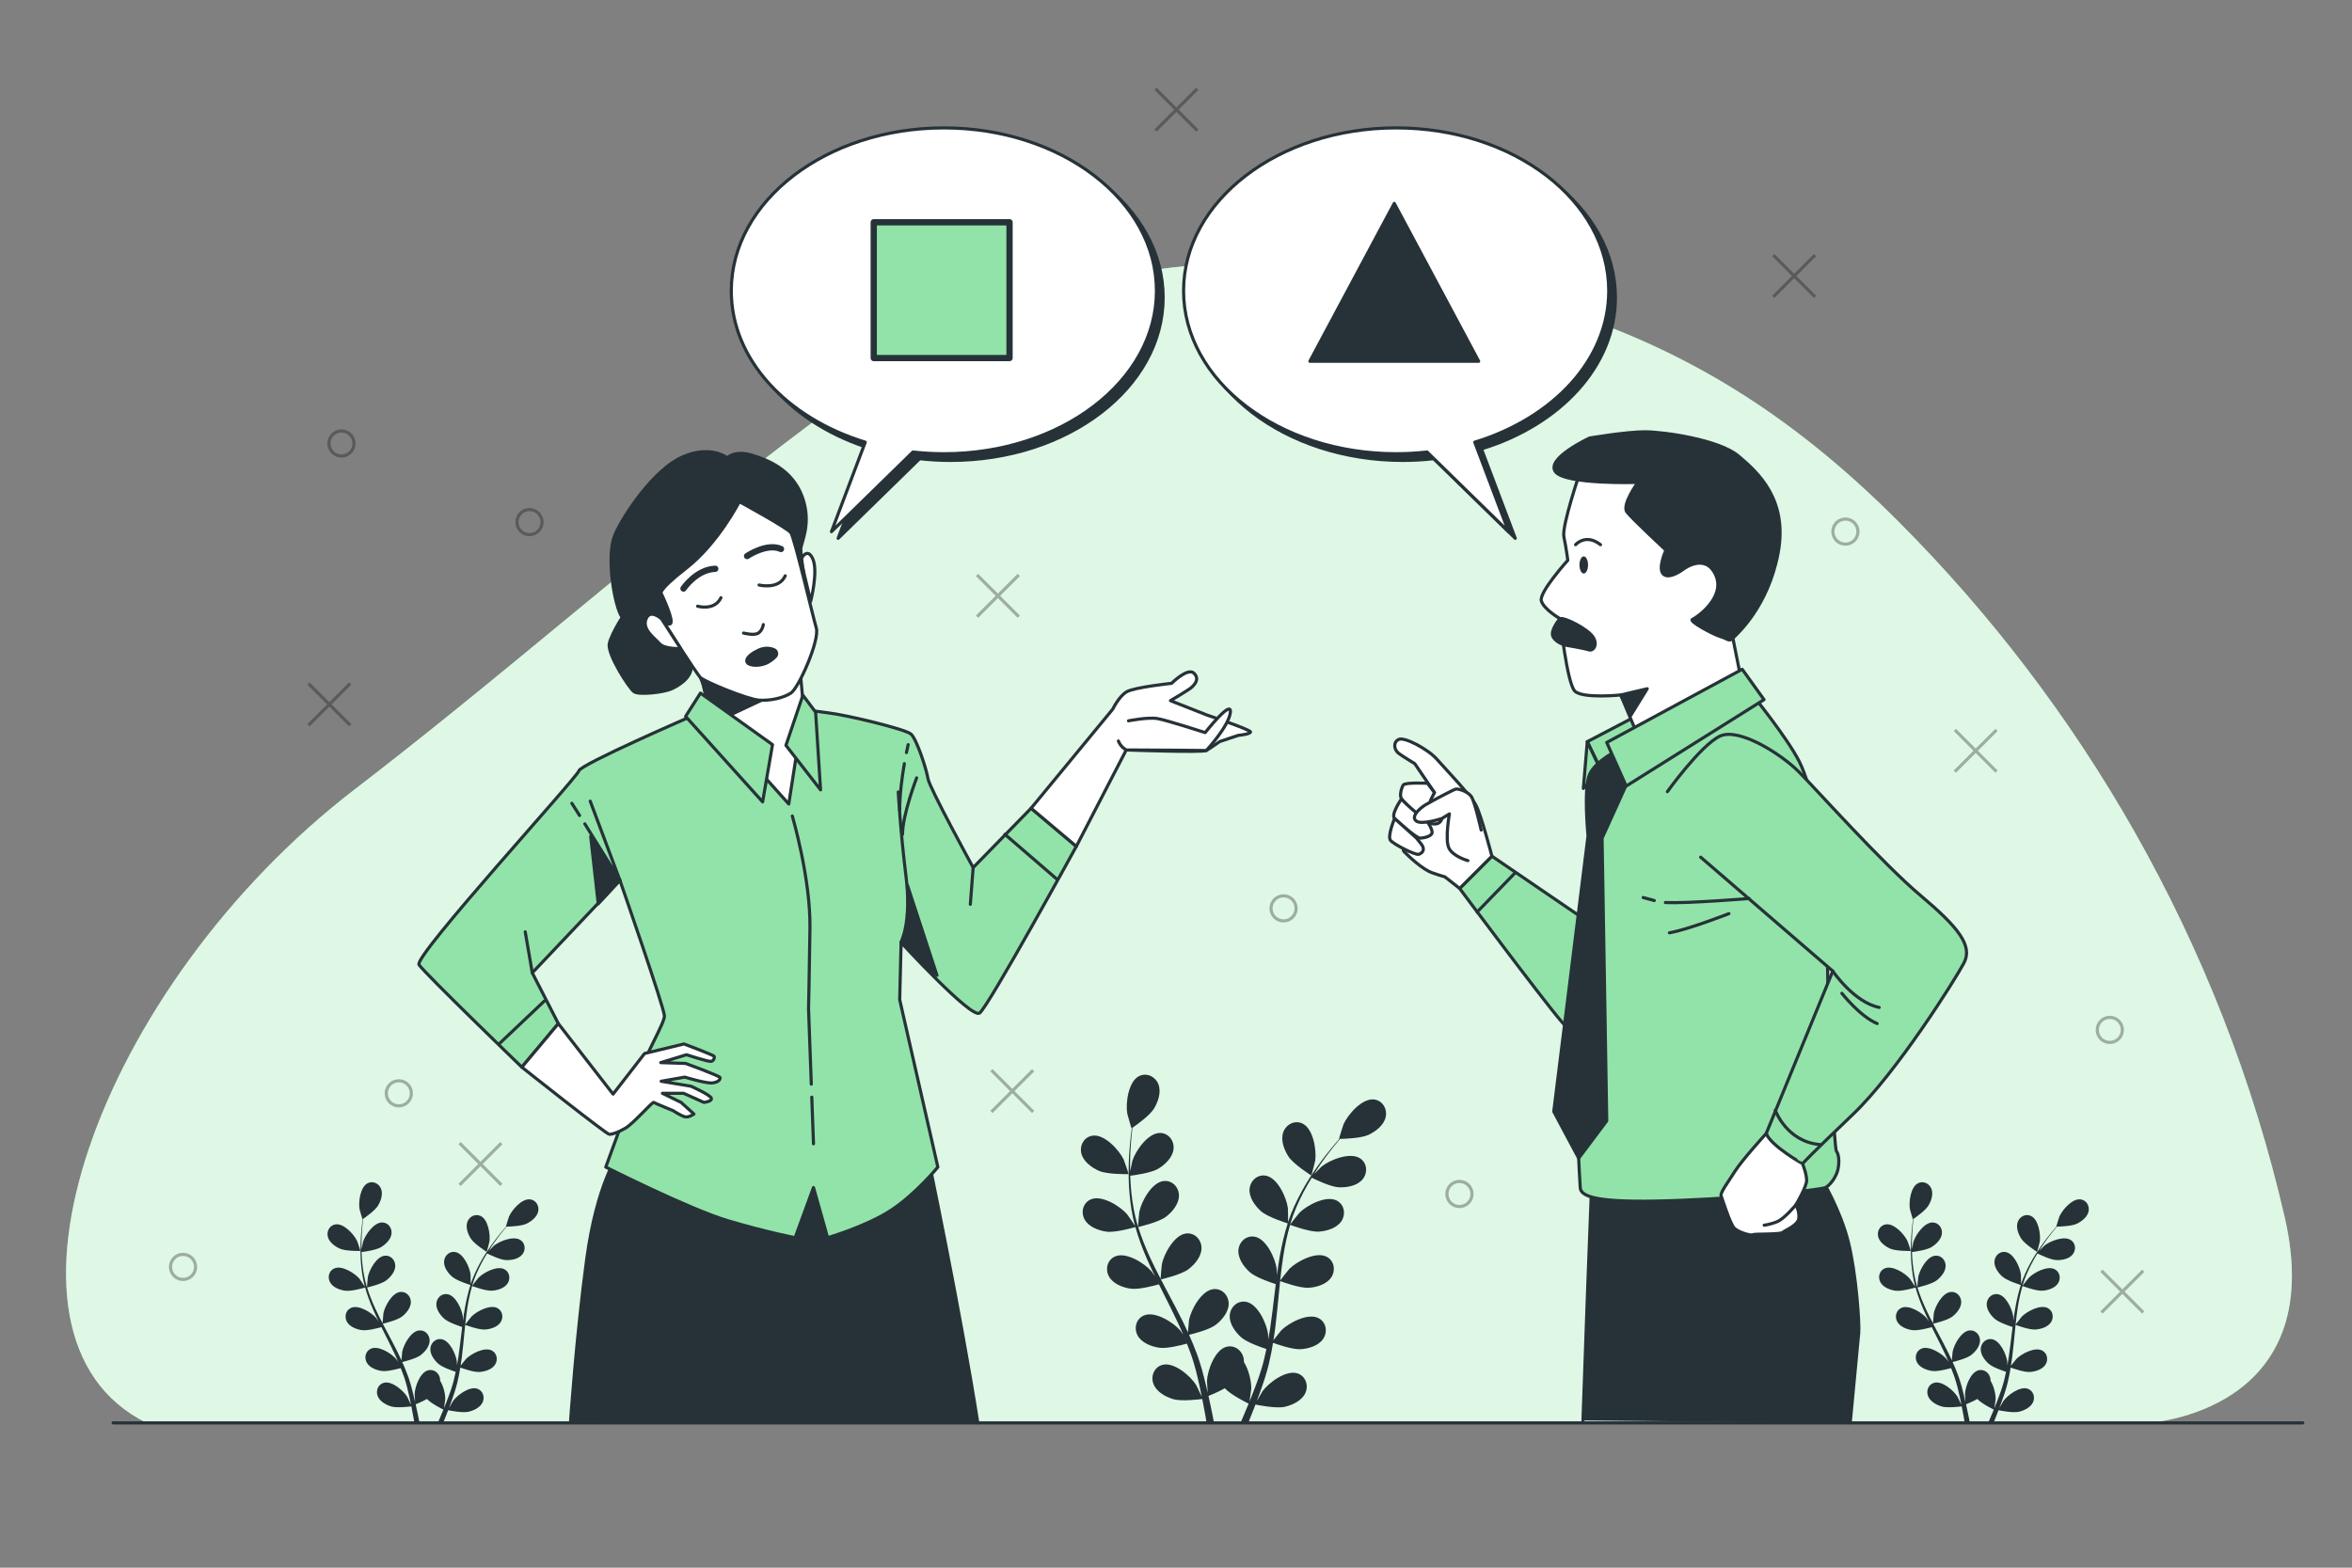 <?xml version="1.0" encoding="utf-8"?>
<!-- Generator: Adobe Illustrator 27.5.0, SVG Export Plug-In . SVG Version: 6.00 Build 0)  -->
<svg version="1.1" xmlns="http://www.w3.org/2000/svg" xmlns:xlink="http://www.w3.org/1999/xlink" x="0px" y="0px"
	 viewBox="0 0 750 500" style="enable-background:new 0 0 750 500;" xml:space="preserve">
<rect x="0" y="0" width="750" height="500" fill="#808080" stroke="none"/>
<g id="Background_Simple">
	<g>
		<path style="fill:#92E3A9;" d="M680.537,265.068c-20.538-36.17-45.863-69.383-75.128-98.685
			c-31.579-31.618-63.772-52.993-105.301-66.826c-28.117-9.366-57.446-14.725-86.907-15.721
			c-54.784-1.852-99.973,11.193-144.979,44.105c-48.25,35.285-93.262,75.215-140.281,112.271c-4.908,3.868-9.835,7.708-14.788,11.51
			C31.149,314.67-8.682,426.487,46.769,453.82h638.071c0,0,58.04-3.068,43.735-65.435
			C718.562,344.731,702.217,303.252,680.537,265.068z"/>
		<path style="opacity:0.7;fill:#FFFFFF;" d="M680.537,265.068c-20.538-36.17-45.863-69.383-75.128-98.685
			c-31.579-31.618-63.772-52.993-105.301-66.826c-28.117-9.366-57.446-14.725-86.907-15.721
			c-54.784-1.852-99.973,11.193-144.979,44.105c-48.25,35.285-93.262,75.215-140.281,112.271c-4.908,3.868-9.835,7.708-14.788,11.51
			C31.149,314.67-8.682,426.487,46.769,453.82h638.071c0,0,58.04-3.068,43.735-65.435
			C718.562,344.731,702.217,303.252,680.537,265.068z"/>
	</g>
</g>
<g id="Plants">
	<g>
		<g>
			<path style="fill:#263238;" d="M350.456,373.438c2.736,1.195,9.427,1.044,9.432,1.044c0.069-0.002-1.438-4.38-1.565-4.646
				c-1.468-3.071-6.111-8.142-9.889-7.632c-2.721,0.368-4.235,3.092-3.621,5.654C345.441,370.476,348.126,372.42,350.456,373.438z"
				/>
			<path style="fill:#263238;" d="M352.765,392.82c2.838,0.414,8.809-1.318,9.284-1.458c0.943,3.343,2.182,6.697,3.622,10.021
				c0.821,1.902,1.708,3.792,2.621,5.676c-0.545-0.798-1.038-1.507-1.117-1.599c-2.228-2.575-8.045-6.239-11.553-4.749
				c-2.529,1.073-3.268,4.099-1.999,6.409c1.295,2.358,4.4,3.525,6.915,3.891c2.553,0.373,7.674-1.002,9.024-1.384
				c0.357,0.72,0.706,1.441,1.067,2.159c1.73,3.443,3.47,6.872,5.073,10.287c0.566,1.203,1.079,2.408,1.597,3.614
				c-0.484-0.709-0.899-1.301-0.971-1.385c-2.227-2.574-8.044-6.239-11.553-4.749c-2.528,1.073-3.269,4.1-1.999,6.409
				c1.297,2.358,4.4,3.525,6.916,3.891c2.436,0.355,7.174-0.871,8.781-1.317c0.493,1.25,0.989,2.5,1.411,3.733
				c0.269,0.849,0.587,1.647,0.809,2.514c0.239,0.854,0.474,1.699,0.707,2.536c0.391,1.628,0.804,3.307,1.145,4.905
				c0.246,1.11,0.46,2.173,0.678,3.242c-0.549-1.205-1.675-3.539-1.791-3.724c-1.811-2.882-7.006-7.385-10.7-6.444
				c-2.661,0.678-3.852,3.558-2.946,6.032c0.924,2.527,3.814,4.151,6.246,4.894c2.677,0.818,8.604,0.071,9.343-0.028
				c0.355,1.771,0.684,3.497,0.968,5.13c0.152,0.865,0.284,1.677,0.419,2.493h2.357c-0.174-0.941-0.356-1.903-0.556-2.909
				c-0.353-1.8-0.767-3.715-1.21-5.679c0.446-0.177,2.973-1.2,5.213-2.451c1.951,2.113,6.95,4.586,7.598,4.9
				c-0.68,1.673-1.358,3.294-2.023,4.813c-0.2,0.46-0.393,0.887-0.588,1.326h2.483c0.062-0.149,0.123-0.293,0.186-0.447
				c0.698-1.696,1.41-3.523,2.124-5.405c0.717,0.15,6.584,1.341,9.319,0.725c2.479-0.56,5.484-1.964,6.594-4.416
				c1.087-2.399,0.114-5.36-2.49-6.234c-3.613-1.214-9.129,2.89-11.15,5.629c-0.12,0.161-1.217,2.059-1.89,3.268
				c0.287-0.77,0.575-1.516,0.861-2.313c0.577-1.572,1.106-3.158,1.681-4.862c0.249-0.833,0.501-1.674,0.755-2.523
				c0.269-0.837,0.448-1.756,0.679-2.641c0.492-2.064,0.889-4.179,1.242-6.318c1.377,0.501,6.296,2.212,8.844,2.033
				c2.536-0.178,5.717-1.109,7.186-3.365c1.439-2.208,0.926-5.282-1.516-6.541c-3.389-1.747-9.462,1.475-11.875,3.876
				c-0.151,0.149-1.688,2.067-2.512,3.137c0.203-1.288,0.41-2.571,0.573-3.881c0.469-3.78,0.826-7.62,1.2-11.45
				c0.114-1.173,0.241-2.341,0.365-3.51c0.488,0.184,6.29,2.344,9.144,2.143c2.536-0.178,5.718-1.11,7.186-3.365
				c1.438-2.207,0.926-5.281-1.516-6.539c-3.388-1.748-9.462,1.473-11.874,3.875c-0.181,0.181-2.39,2.943-2.918,3.674
				c0.272-2.576,0.567-5.139,0.961-7.655c0.538-3.471,1.258-6.848,2.197-10.067c0.227,0.086,6.272,2.367,9.195,2.163
				c2.536-0.178,5.718-1.11,7.186-3.366c1.438-2.207,0.925-5.281-1.516-6.54c-3.388-1.747-9.461,1.474-11.875,3.875
				c-0.189,0.189-2.563,3.162-2.956,3.732c0.057-0.191,0.094-0.396,0.153-0.586c1.046-3.424,2.49-6.61,3.988-9.526
				c0.867-1.697,1.791-3.27,2.724-4.78c1.083,0.541,6.056,2.956,8.707,3.061c2.541,0.102,5.806-0.475,7.512-2.555
				c1.672-2.037,1.5-5.148-0.788-6.667c-3.177-2.109-9.567,0.426-12.229,2.548c-0.145,0.115-1.486,1.451-2.449,2.438
				c0.431-0.675,0.864-1.38,1.29-2.018c1.595-2.402,3.203-4.502,4.642-6.352c0.827-1.045,1.595-1.974,2.324-2.835
				c1.338-0.023,6.732-0.187,9.091-1.294c2.301-1.081,4.933-3.097,5.49-5.73c0.545-2.579-1.042-5.26-3.772-5.554
				c-3.79-0.409-8.294,4.786-9.679,7.896c-0.119,0.269-1.508,4.687-1.438,4.686c0,0,0.065,0,0.081-0.001
				c-0.718,0.814-1.477,1.696-2.288,2.676c-1.483,1.822-3.141,3.893-4.794,6.269c-1.658,2.371-3.393,4.992-4.971,7.919
				c-1.586,2.932-3.103,6.096-4.246,9.559c-0.013,0.039-0.021,0.082-0.035,0.121c0.02-1.117-0.029-4.241-0.061-4.48
				c-0.438-3.376-3.267-9.642-7.016-10.335c-2.7-0.499-4.988,1.616-5.203,4.243c-0.219,2.682,1.725,5.366,3.621,7.061
				c2.139,1.91,8.075,3.759,8.548,3.906c-1.058,3.308-1.875,6.788-2.508,10.355c-0.364,2.04-0.667,4.105-0.944,6.18
				c-0.014-0.966-0.034-1.83-0.05-1.95c-0.438-3.376-3.267-9.641-7.016-10.334c-2.701-0.5-4.988,1.617-5.203,4.243
				c-0.22,2.682,1.725,5.367,3.621,7.061c1.924,1.718,6.953,3.398,8.29,3.824c-0.098,0.797-0.205,1.592-0.3,2.389
				c-0.457,3.825-0.897,7.645-1.443,11.379c-0.191,1.316-0.429,2.604-0.662,3.894c-0.013-0.857-0.032-1.58-0.046-1.689
				c-0.438-3.377-3.267-9.642-7.015-10.335c-2.702-0.499-4.989,1.616-5.204,4.243c-0.22,2.681,1.725,5.366,3.622,7.06
				c1.835,1.64,6.464,3.232,8.05,3.746c-0.278,1.314-0.554,2.631-0.883,3.892c-0.244,0.856-0.419,1.696-0.712,2.543
				c-0.273,0.843-0.542,1.679-0.809,2.506c-0.573,1.574-1.154,3.202-1.751,4.723c-0.407,1.061-0.815,2.066-1.223,3.078
				c0.206-1.307,0.556-3.876,0.561-4.093c0.052-2.261-0.751-5.937-2.35-8.522c0.01-0.334-0.009-0.667-0.062-0.998
				c-0.418-2.602-2.862-4.534-5.517-3.827c-3.684,0.981-6.02,7.447-6.194,10.846c-0.01,0.2,0.121,2.389,0.226,3.768
				c-0.186-0.802-0.356-1.582-0.557-2.404c-0.387-1.629-0.82-3.243-1.28-4.983c-0.251-0.832-0.506-1.671-0.763-2.521
				c-0.236-0.846-0.594-1.711-0.89-2.576c-0.729-1.992-1.564-3.976-2.449-5.955c1.426-0.342,6.472-1.628,8.498-3.183
				c2.017-1.547,4.156-4.08,4.137-6.77c-0.019-2.635-2.141-4.916-4.872-4.62c-3.79,0.411-7.079,6.449-7.767,9.783
				c-0.042,0.208-0.267,2.656-0.365,4.003c-0.542-1.185-1.076-2.372-1.664-3.553c-1.693-3.412-3.513-6.812-5.315-10.212
				c-0.552-1.041-1.09-2.085-1.633-3.128c0.509-0.117,6.54-1.516,8.81-3.257c2.017-1.548,4.157-4.08,4.137-6.771
				c-0.019-2.634-2.142-4.915-4.872-4.618c-3.79,0.411-7.079,6.448-7.767,9.782c-0.052,0.251-0.369,3.773-0.406,4.673
				c-1.194-2.297-2.362-4.599-3.422-6.914c-1.466-3.192-2.728-6.405-3.721-9.609c0.237-0.054,6.538-1.486,8.863-3.269
				c2.017-1.548,4.157-4.08,4.137-6.771c-0.018-2.635-2.142-4.915-4.873-4.619c-3.79,0.411-7.079,6.449-7.766,9.783
				c-0.054,0.262-0.394,4.052-0.406,4.742c-0.059-0.19-0.141-0.381-0.197-0.572c-1.016-3.434-1.569-6.888-1.929-10.147
				c-0.213-1.892-0.31-3.714-0.365-5.488c1.201-0.147,6.682-0.876,8.951-2.25c2.176-1.317,4.58-3.599,4.856-6.275
				c0.271-2.621-1.589-5.121-4.335-5.126c-3.812-0.007-7.745,5.633-8.794,8.871c-0.057,0.176-0.44,2.03-0.699,3.385
				c-0.012-0.801-0.04-1.628-0.037-2.395c0.006-2.883,0.187-5.523,0.368-7.859c0.113-1.328,0.242-2.527,0.375-3.646
				c1.103-0.758,5.512-3.871,6.868-6.095c1.324-2.171,2.406-5.304,1.418-7.807c-0.967-2.451-3.771-3.813-6.209-2.552
				c-3.387,1.751-4.278,8.568-3.718,11.926c0.049,0.29,1.328,4.741,1.386,4.703c0,0,0.054-0.037,0.067-0.046
				c-0.15,1.075-0.296,2.229-0.431,3.494c-0.232,2.337-0.473,4.979-0.54,7.874c-0.075,2.891-0.076,6.036,0.223,9.348
				c0.295,3.319,0.774,6.797,1.732,10.315c0.011,0.04,0.027,0.08,0.038,0.12c-0.6-0.942-2.365-3.521-2.523-3.703
				c-2.227-2.575-8.044-6.239-11.553-4.749c-2.528,1.074-3.269,4.1-1.999,6.41C347.147,391.287,350.25,392.453,352.765,392.82z"/>
			<path style="fill:#263238;" d="M418.136,374.91c0.059,0.037,1.217-4.447,1.258-4.738c0.469-3.371-0.606-10.162-4.038-11.821
				c-2.473-1.194-5.237,0.243-6.138,2.719c-0.92,2.528,0.246,5.631,1.628,7.765C412.468,371.342,418.132,374.907,418.136,374.91z"/>
		</g>
	</g>
	<g>
		<g>
			<path style="fill:#263238;" d="M108.421,398.259c1.891,0.826,6.516,0.722,6.52,0.722c0.048-0.001-0.994-3.028-1.082-3.211
				c-1.015-2.123-4.224-5.628-6.835-5.275c-1.881,0.254-2.927,2.137-2.503,3.908C104.954,396.211,106.81,397.555,108.421,398.259z"
				/>
			<path style="fill:#263238;" d="M110.017,411.656c1.962,0.286,6.089-0.911,6.417-1.008c0.652,2.311,1.508,4.629,2.504,6.927
				c0.568,1.315,1.18,2.621,1.811,3.923c-0.377-0.551-0.717-1.042-0.772-1.105c-1.54-1.78-5.561-4.313-7.985-3.282
				c-1.748,0.742-2.259,2.833-1.382,4.43c0.895,1.63,3.041,2.436,4.78,2.689c1.765,0.258,5.304-0.693,6.238-0.957
				c0.247,0.497,0.488,0.996,0.738,1.492c1.196,2.38,2.398,4.75,3.507,7.111c0.391,0.831,0.746,1.665,1.104,2.498
				c-0.335-0.49-0.621-0.899-0.671-0.957c-1.539-1.779-5.56-4.313-7.985-3.282c-1.747,0.742-2.259,2.834-1.382,4.43
				c0.896,1.63,3.041,2.436,4.78,2.69c1.684,0.246,4.959-0.602,6.069-0.91c0.341,0.864,0.684,1.728,0.975,2.58
				c0.186,0.587,0.406,1.138,0.559,1.738c0.165,0.59,0.328,1.174,0.489,1.753c0.27,1.125,0.556,2.285,0.792,3.39
				c0.17,0.767,0.318,1.502,0.469,2.241c-0.38-0.833-1.158-2.446-1.238-2.574c-1.251-1.992-4.842-5.104-7.396-4.454
				c-1.839,0.469-2.662,2.459-2.036,4.169c0.639,1.747,2.637,2.869,4.317,3.383c1.851,0.565,5.947,0.049,6.458-0.019
				c0.246,1.224,0.473,2.417,0.669,3.546c0.105,0.598,0.197,1.159,0.289,1.724h1.629c-0.12-0.65-0.246-1.315-0.384-2.01
				c-0.244-1.244-0.53-2.568-0.836-3.926c0.308-0.122,2.055-0.829,3.604-1.694c1.348,1.46,4.804,3.17,5.251,3.387
				c-0.47,1.157-0.939,2.277-1.398,3.327c-0.138,0.318-0.271,0.613-0.406,0.916h1.716c0.043-0.103,0.085-0.203,0.129-0.309
				c0.482-1.172,0.975-2.435,1.468-3.736c0.496,0.104,4.551,0.927,6.441,0.501c1.714-0.387,3.79-1.357,4.558-3.052
				c0.752-1.658,0.079-3.705-1.721-4.309c-2.497-0.839-6.31,1.997-7.707,3.891c-0.083,0.112-0.841,1.423-1.306,2.259
				c0.199-0.533,0.397-1.047,0.595-1.598c0.399-1.086,0.765-2.183,1.162-3.36c0.172-0.575,0.346-1.157,0.522-1.744
				c0.186-0.578,0.31-1.214,0.469-1.825c0.34-1.427,0.614-2.888,0.859-4.367c0.952,0.346,4.352,1.529,6.113,1.405
				c1.753-0.123,3.952-0.767,4.967-2.326c0.994-1.526,0.64-3.651-1.048-4.521c-2.342-1.208-6.54,1.019-8.208,2.679
				c-0.104,0.103-1.167,1.429-1.736,2.168c0.14-0.89,0.284-1.777,0.396-2.683c0.324-2.613,0.571-5.267,0.829-7.914
				c0.079-0.811,0.167-1.618,0.252-2.426c0.338,0.127,4.348,1.62,6.32,1.481c1.753-0.123,3.952-0.767,4.967-2.326
				c0.994-1.526,0.64-3.65-1.048-4.52c-2.342-1.208-6.54,1.018-8.208,2.678c-0.125,0.125-1.652,2.035-2.017,2.539
				c0.188-1.78,0.392-3.552,0.664-5.291c0.372-2.399,0.87-4.733,1.519-6.959c0.157,0.06,4.336,1.636,6.356,1.495
				c1.753-0.123,3.952-0.767,4.967-2.326c0.994-1.526,0.639-3.65-1.048-4.52c-2.342-1.208-6.54,1.019-8.208,2.679
				c-0.13,0.13-1.772,2.185-2.043,2.579c0.039-0.132,0.065-0.274,0.105-0.405c0.723-2.367,1.721-4.569,2.757-6.585
				c0.599-1.173,1.238-2.26,1.883-3.304c0.749,0.374,4.186,2.043,6.018,2.116c1.756,0.07,4.013-0.328,5.193-1.766
				c1.155-1.408,1.036-3.558-0.545-4.608c-2.196-1.458-6.613,0.294-8.453,1.761c-0.1,0.08-1.027,1.003-1.693,1.685
				c0.298-0.467,0.597-0.954,0.892-1.395c1.102-1.66,2.214-3.112,3.209-4.39c0.572-0.722,1.103-1.364,1.606-1.959
				c0.925-0.016,4.653-0.129,6.284-0.895c1.59-0.747,3.41-2.14,3.794-3.96c0.377-1.782-0.72-3.636-2.607-3.839
				c-2.62-0.283-5.733,3.308-6.69,5.457c-0.082,0.186-1.043,3.24-0.994,3.239c0,0,0.045,0,0.056-0.001
				c-0.496,0.563-1.021,1.172-1.581,1.85c-1.025,1.259-2.171,2.691-3.314,4.333c-1.146,1.639-2.345,3.451-3.436,5.474
				c-1.096,2.026-2.145,4.214-2.935,6.607c-0.009,0.027-0.015,0.057-0.024,0.083c0.014-0.772-0.02-2.932-0.042-3.096
				c-0.302-2.333-2.258-6.665-4.85-7.144c-1.866-0.345-3.448,1.117-3.596,2.933c-0.152,1.854,1.192,3.709,2.503,4.88
				c1.478,1.32,5.581,2.599,5.908,2.7c-0.731,2.286-1.296,4.692-1.734,7.158c-0.251,1.41-0.461,2.837-0.653,4.272
				c-0.01-0.668-0.023-1.265-0.035-1.348c-0.303-2.334-2.258-6.664-4.85-7.143c-1.867-0.346-3.448,1.118-3.596,2.933
				c-0.152,1.854,1.192,3.71,2.503,4.88c1.33,1.188,4.806,2.349,5.73,2.643c-0.068,0.551-0.142,1.1-0.208,1.652
				c-0.316,2.644-0.62,5.284-0.997,7.865c-0.132,0.909-0.297,1.8-0.457,2.691c-0.009-0.593-0.022-1.092-0.032-1.168
				c-0.303-2.334-2.258-6.665-4.849-7.144c-1.867-0.345-3.448,1.117-3.597,2.933c-0.152,1.853,1.193,3.709,2.504,4.88
				c1.268,1.134,4.468,2.234,5.564,2.589c-0.192,0.909-0.383,1.818-0.61,2.69c-0.169,0.591-0.29,1.172-0.492,1.758
				c-0.188,0.583-0.375,1.16-0.559,1.732c-0.396,1.088-0.798,2.213-1.211,3.265c-0.281,0.734-0.564,1.428-0.845,2.127
				c0.142-0.904,0.384-2.679,0.388-2.829c0.036-1.563-0.519-4.104-1.624-5.89c0.007-0.231-0.006-0.461-0.043-0.69
				c-0.289-1.798-1.978-3.134-3.813-2.645c-2.546,0.678-4.161,5.148-4.281,7.497c-0.007,0.139,0.084,1.651,0.156,2.605
				c-0.129-0.554-0.246-1.093-0.385-1.662c-0.267-1.126-0.567-2.242-0.885-3.444c-0.174-0.575-0.35-1.155-0.527-1.742
				c-0.163-0.585-0.411-1.183-0.615-1.781c-0.504-1.377-1.081-2.748-1.693-4.116c0.986-0.236,4.473-1.125,5.874-2.2
				c1.394-1.069,2.873-2.82,2.86-4.68c-0.013-1.822-1.48-3.398-3.367-3.193c-2.62,0.284-4.893,4.458-5.369,6.762
				c-0.029,0.144-0.185,1.836-0.252,2.767c-0.375-0.819-0.744-1.639-1.15-2.456c-1.17-2.358-2.429-4.709-3.674-7.059
				c-0.382-0.72-0.753-1.441-1.128-2.162c0.352-0.081,4.52-1.048,6.089-2.251c1.394-1.07,2.873-2.82,2.86-4.68
				c-0.013-1.821-1.48-3.398-3.368-3.192c-2.62,0.284-4.893,4.457-5.369,6.762c-0.036,0.174-0.255,2.608-0.281,3.23
				c-0.825-1.588-1.632-3.179-2.365-4.779c-1.013-2.206-1.886-4.427-2.572-6.642c0.164-0.037,4.519-1.027,6.126-2.26
				c1.395-1.07,2.873-2.82,2.86-4.68c-0.013-1.822-1.48-3.398-3.368-3.193c-2.619,0.285-4.893,4.458-5.368,6.762
				c-0.037,0.181-0.272,2.801-0.281,3.278c-0.041-0.132-0.097-0.263-0.136-0.395c-0.702-2.374-1.085-4.761-1.333-7.014
				c-0.147-1.308-0.214-2.567-0.252-3.794c0.83-0.101,4.618-0.606,6.187-1.555c1.504-0.91,3.166-2.487,3.357-4.338
				c0.187-1.812-1.099-3.54-2.997-3.543c-2.635-0.005-5.353,3.893-6.079,6.131c-0.039,0.122-0.304,1.404-0.483,2.34
				c-0.008-0.553-0.028-1.125-0.026-1.655c0.004-1.993,0.13-3.818,0.254-5.432c0.078-0.918,0.167-1.746,0.259-2.52
				c0.763-0.524,3.81-2.675,4.747-4.213c0.915-1.501,1.663-3.666,0.98-5.396c-0.669-1.694-2.606-2.635-4.292-1.764
				c-2.341,1.21-2.957,5.922-2.57,8.243c0.034,0.2,0.918,3.277,0.958,3.25c0,0,0.037-0.026,0.046-0.032
				c-0.103,0.743-0.205,1.541-0.298,2.415c-0.161,1.615-0.327,3.442-0.373,5.442c-0.052,1.999-0.052,4.172,0.154,6.461
				c0.204,2.294,0.535,4.698,1.197,7.13c0.007,0.028,0.019,0.055,0.027,0.083c-0.415-0.651-1.635-2.434-1.744-2.56
				c-1.539-1.78-5.56-4.313-7.985-3.283c-1.747,0.742-2.259,2.834-1.382,4.431C106.134,410.596,108.278,411.402,110.017,411.656z"/>
			<path style="fill:#263238;" d="M155.202,399.276c0.041,0.026,0.841-3.074,0.869-3.275c0.324-2.33-0.419-7.024-2.791-8.171
				c-1.709-0.826-3.62,0.168-4.243,1.88c-0.636,1.747,0.17,3.892,1.125,5.368C151.284,396.81,155.199,399.274,155.202,399.276z"/>
		</g>
	</g>
	<g>
		<g>
			<path style="fill:#263238;" d="M602.798,398.259c1.891,0.826,6.516,0.722,6.52,0.722c0.048-0.001-0.994-3.028-1.082-3.211
				c-1.015-2.123-4.224-5.628-6.835-5.275c-1.881,0.254-2.927,2.137-2.503,3.908C599.332,396.211,601.187,397.555,602.798,398.259z"
				/>
			<path style="fill:#263238;" d="M604.394,411.656c1.962,0.286,6.089-0.911,6.417-1.008c0.652,2.311,1.508,4.629,2.504,6.927
				c0.568,1.315,1.18,2.621,1.811,3.923c-0.377-0.551-0.718-1.042-0.772-1.105c-1.54-1.78-5.561-4.313-7.985-3.282
				c-1.748,0.742-2.259,2.833-1.382,4.43c0.895,1.63,3.041,2.436,4.78,2.689c1.765,0.258,5.304-0.693,6.238-0.957
				c0.247,0.497,0.488,0.996,0.738,1.492c1.196,2.38,2.398,4.75,3.507,7.111c0.391,0.831,0.746,1.665,1.104,2.498
				c-0.335-0.49-0.621-0.899-0.671-0.957c-1.54-1.779-5.56-4.313-7.986-3.282c-1.747,0.742-2.259,2.834-1.382,4.43
				c0.896,1.63,3.041,2.436,4.78,2.69c1.684,0.246,4.959-0.602,6.069-0.91c0.341,0.864,0.684,1.728,0.975,2.58
				c0.186,0.587,0.406,1.138,0.559,1.738c0.165,0.59,0.328,1.174,0.489,1.753c0.27,1.125,0.556,2.285,0.792,3.39
				c0.17,0.767,0.318,1.502,0.469,2.241c-0.38-0.833-1.157-2.446-1.238-2.574c-1.252-1.992-4.843-5.104-7.396-4.454
				c-1.839,0.469-2.662,2.459-2.036,4.169c0.639,1.747,2.636,2.869,4.317,3.383c1.85,0.565,5.947,0.049,6.458-0.019
				c0.246,1.224,0.473,2.417,0.669,3.546c0.105,0.598,0.197,1.159,0.289,1.724h1.63c-0.12-0.65-0.246-1.315-0.384-2.01
				c-0.244-1.244-0.53-2.568-0.836-3.926c0.308-0.122,2.055-0.829,3.604-1.694c1.348,1.46,4.804,3.17,5.252,3.387
				c-0.47,1.157-0.939,2.277-1.398,3.327c-0.138,0.318-0.271,0.613-0.406,0.916h1.716c0.043-0.103,0.085-0.203,0.129-0.309
				c0.483-1.172,0.975-2.435,1.468-3.736c0.496,0.104,4.551,0.927,6.441,0.501c1.714-0.387,3.79-1.357,4.558-3.052
				c0.751-1.658,0.079-3.705-1.721-4.309c-2.497-0.839-6.31,1.997-7.707,3.891c-0.083,0.112-0.841,1.423-1.306,2.259
				c0.199-0.533,0.397-1.047,0.595-1.598c0.399-1.086,0.765-2.183,1.162-3.36c0.172-0.575,0.346-1.157,0.522-1.744
				c0.186-0.578,0.31-1.214,0.469-1.825c0.34-1.427,0.614-2.888,0.859-4.367c0.952,0.346,4.352,1.529,6.113,1.405
				c1.753-0.123,3.952-0.767,4.967-2.326c0.994-1.526,0.64-3.651-1.048-4.521c-2.342-1.208-6.54,1.019-8.208,2.679
				c-0.104,0.103-1.167,1.429-1.736,2.168c0.14-0.89,0.284-1.777,0.396-2.683c0.324-2.613,0.571-5.267,0.829-7.914
				c0.079-0.811,0.167-1.618,0.252-2.426c0.338,0.127,4.347,1.62,6.32,1.481c1.753-0.123,3.953-0.767,4.967-2.326
				c0.994-1.526,0.64-3.65-1.048-4.52c-2.342-1.208-6.54,1.018-8.208,2.678c-0.125,0.125-1.652,2.035-2.017,2.539
				c0.188-1.78,0.392-3.552,0.664-5.291c0.372-2.399,0.87-4.733,1.519-6.959c0.157,0.06,4.336,1.636,6.356,1.495
				c1.753-0.123,3.952-0.767,4.967-2.326c0.994-1.526,0.639-3.65-1.048-4.52c-2.342-1.208-6.54,1.019-8.208,2.679
				c-0.131,0.13-1.772,2.185-2.043,2.579c0.039-0.132,0.065-0.274,0.105-0.405c0.723-2.367,1.721-4.569,2.757-6.585
				c0.599-1.173,1.238-2.26,1.883-3.304c0.748,0.374,4.186,2.043,6.018,2.116c1.756,0.07,4.013-0.328,5.193-1.766
				c1.156-1.408,1.037-3.558-0.545-4.608c-2.196-1.458-6.613,0.294-8.453,1.761c-0.1,0.08-1.027,1.003-1.693,1.685
				c0.298-0.467,0.597-0.954,0.892-1.395c1.102-1.66,2.214-3.112,3.209-4.39c0.572-0.722,1.103-1.364,1.606-1.959
				c0.925-0.016,4.653-0.129,6.284-0.895c1.59-0.747,3.41-2.14,3.795-3.96c0.377-1.782-0.72-3.636-2.607-3.839
				c-2.62-0.283-5.733,3.308-6.69,5.457c-0.082,0.186-1.043,3.24-0.994,3.239c0,0,0.045,0,0.056-0.001
				c-0.496,0.563-1.021,1.172-1.582,1.85c-1.025,1.259-2.171,2.691-3.313,4.333c-1.146,1.639-2.345,3.451-3.436,5.474
				c-1.096,2.026-2.145,4.214-2.935,6.607c-0.009,0.027-0.015,0.057-0.024,0.083c0.014-0.772-0.02-2.932-0.042-3.096
				c-0.302-2.333-2.258-6.665-4.849-7.144c-1.866-0.345-3.448,1.117-3.596,2.933c-0.151,1.854,1.192,3.709,2.503,4.88
				c1.478,1.32,5.581,2.599,5.908,2.7c-0.732,2.286-1.296,4.692-1.734,7.158c-0.251,1.41-0.461,2.837-0.653,4.272
				c-0.01-0.668-0.023-1.265-0.035-1.348c-0.302-2.334-2.258-6.664-4.849-7.143c-1.867-0.346-3.448,1.118-3.596,2.933
				c-0.152,1.854,1.192,3.71,2.503,4.88c1.33,1.188,4.806,2.349,5.73,2.643c-0.068,0.551-0.142,1.1-0.207,1.652
				c-0.316,2.644-0.62,5.284-0.997,7.865c-0.132,0.909-0.296,1.8-0.457,2.691c-0.009-0.593-0.022-1.092-0.032-1.168
				c-0.303-2.334-2.258-6.665-4.849-7.144c-1.867-0.345-3.448,1.117-3.597,2.933c-0.152,1.853,1.193,3.709,2.504,4.88
				c1.269,1.134,4.468,2.234,5.564,2.589c-0.192,0.909-0.383,1.818-0.61,2.69c-0.169,0.591-0.29,1.172-0.492,1.758
				c-0.188,0.583-0.375,1.16-0.559,1.732c-0.396,1.088-0.798,2.213-1.211,3.265c-0.282,0.734-0.564,1.428-0.845,2.127
				c0.142-0.904,0.384-2.679,0.388-2.829c0.036-1.563-0.519-4.104-1.624-5.89c0.007-0.231-0.006-0.461-0.043-0.69
				c-0.289-1.798-1.978-3.134-3.813-2.645c-2.546,0.678-4.161,5.148-4.281,7.497c-0.007,0.139,0.084,1.651,0.156,2.605
				c-0.129-0.554-0.246-1.093-0.385-1.662c-0.267-1.126-0.567-2.242-0.885-3.444c-0.174-0.575-0.35-1.155-0.527-1.742
				c-0.163-0.585-0.411-1.183-0.615-1.781c-0.504-1.377-1.081-2.748-1.693-4.116c0.986-0.236,4.473-1.125,5.874-2.2
				c1.394-1.069,2.873-2.82,2.86-4.68c-0.013-1.822-1.48-3.398-3.367-3.193c-2.62,0.284-4.893,4.458-5.369,6.762
				c-0.029,0.144-0.185,1.836-0.252,2.767c-0.374-0.819-0.744-1.639-1.15-2.456c-1.17-2.358-2.429-4.709-3.674-7.059
				c-0.382-0.72-0.753-1.441-1.128-2.162c0.352-0.081,4.52-1.048,6.089-2.251c1.394-1.07,2.873-2.82,2.86-4.68
				c-0.013-1.821-1.48-3.398-3.368-3.192c-2.62,0.284-4.893,4.457-5.369,6.762c-0.036,0.174-0.255,2.608-0.281,3.23
				c-0.825-1.588-1.632-3.179-2.365-4.779c-1.013-2.206-1.886-4.427-2.572-6.642c0.164-0.037,4.519-1.027,6.126-2.26
				c1.395-1.07,2.873-2.82,2.86-4.68c-0.013-1.822-1.48-3.398-3.368-3.193c-2.619,0.285-4.893,4.458-5.368,6.762
				c-0.037,0.181-0.272,2.801-0.281,3.278c-0.041-0.132-0.097-0.263-0.136-0.395c-0.702-2.374-1.085-4.761-1.333-7.014
				c-0.147-1.308-0.214-2.567-0.252-3.794c0.83-0.101,4.619-0.606,6.187-1.555c1.504-0.91,3.166-2.487,3.357-4.338
				c0.187-1.812-1.099-3.54-2.997-3.543c-2.635-0.005-5.353,3.893-6.079,6.131c-0.039,0.122-0.304,1.404-0.483,2.34
				c-0.009-0.553-0.028-1.125-0.026-1.655c0.004-1.993,0.129-3.818,0.254-5.432c0.078-0.918,0.167-1.746,0.259-2.52
				c0.763-0.524,3.81-2.675,4.747-4.213c0.915-1.501,1.663-3.666,0.98-5.396c-0.669-1.694-2.606-2.635-4.292-1.764
				c-2.341,1.21-2.957,5.922-2.57,8.243c0.034,0.2,0.918,3.277,0.958,3.25c0,0,0.037-0.026,0.046-0.032
				c-0.103,0.743-0.205,1.541-0.298,2.415c-0.161,1.615-0.327,3.442-0.373,5.442c-0.052,1.999-0.052,4.172,0.154,6.461
				c0.204,2.294,0.535,4.698,1.197,7.13c0.007,0.028,0.019,0.055,0.027,0.083c-0.414-0.651-1.635-2.434-1.744-2.56
				c-1.539-1.78-5.56-4.313-7.985-3.283c-1.747,0.742-2.259,2.834-1.382,4.431C600.511,410.596,602.656,411.402,604.394,411.656z"/>
			<path style="fill:#263238;" d="M649.58,399.276c0.041,0.026,0.841-3.074,0.869-3.275c0.324-2.33-0.419-7.024-2.791-8.171
				c-1.709-0.826-3.62,0.168-4.243,1.88c-0.636,1.747,0.17,3.892,1.125,5.368C645.661,396.81,649.577,399.274,649.58,399.276z"/>
		</g>
	</g>
</g>
<g id="Line">
	
		<line style="fill:none;stroke:#263238;stroke-linecap:round;stroke-linejoin:round;stroke-miterlimit:10;" x1="36.081" y1="453.82" x2="734.312" y2="453.82"/>
</g>
<g id="Graphics">
	<g style="opacity:0.3;">
		<g>
			<line style="fill:none;stroke:#000000;stroke-miterlimit:10;" x1="98.362" y1="218.002" x2="111.67" y2="231.31"/>
			<line style="fill:none;stroke:#000000;stroke-miterlimit:10;" x1="111.67" y1="218.002" x2="98.362" y2="231.31"/>
		</g>
		<g>
			<line style="fill:none;stroke:#000000;stroke-miterlimit:10;" x1="670.122" y1="405.295" x2="683.43" y2="418.603"/>
			<line style="fill:none;stroke:#000000;stroke-miterlimit:10;" x1="683.43" y1="405.295" x2="670.122" y2="418.603"/>
		</g>
		<g>
			<line style="fill:none;stroke:#000000;stroke-miterlimit:10;" x1="311.561" y1="183.375" x2="324.869" y2="196.682"/>
			<line style="fill:none;stroke:#000000;stroke-miterlimit:10;" x1="324.869" y1="183.375" x2="311.561" y2="196.682"/>
		</g>
		<g>
			<line style="fill:none;stroke:#000000;stroke-miterlimit:10;" x1="623.347" y1="232.798" x2="636.654" y2="246.106"/>
			<line style="fill:none;stroke:#000000;stroke-miterlimit:10;" x1="636.654" y1="232.798" x2="623.347" y2="246.106"/>
		</g>
		<g>
			<line style="fill:none;stroke:#000000;stroke-miterlimit:10;" x1="316.147" y1="341.336" x2="329.454" y2="354.643"/>
			<line style="fill:none;stroke:#000000;stroke-miterlimit:10;" x1="329.454" y1="341.336" x2="316.147" y2="354.643"/>
		</g>
		<g>
			<line style="fill:none;stroke:#000000;stroke-miterlimit:10;" x1="368.477" y1="28.321" x2="381.785" y2="41.629"/>
			<line style="fill:none;stroke:#000000;stroke-miterlimit:10;" x1="381.785" y1="28.321" x2="368.477" y2="41.629"/>
		</g>
		<g>
			<line style="fill:none;stroke:#000000;stroke-miterlimit:10;" x1="146.557" y1="364.594" x2="159.865" y2="377.901"/>
			<line style="fill:none;stroke:#000000;stroke-miterlimit:10;" x1="159.865" y1="364.594" x2="146.557" y2="377.901"/>
		</g>
		<g>
			<line style="fill:none;stroke:#000000;stroke-miterlimit:10;" x1="565.461" y1="81.361" x2="578.769" y2="94.669"/>
			<line style="fill:none;stroke:#000000;stroke-miterlimit:10;" x1="578.769" y1="81.361" x2="565.461" y2="94.669"/>
		</g>
		<path style="fill:none;stroke:#000000;stroke-miterlimit:10;" d="M172.847,166.516c0-2.21-1.791-4.001-4.001-4.001
			c-2.21,0-4.001,1.791-4.001,4.001c0,2.21,1.791,4.001,4.001,4.001C171.055,170.517,172.847,168.726,172.847,166.516z"/>
		<path style="fill:none;stroke:#000000;stroke-miterlimit:10;" d="M131.176,348.704c0-2.21-1.791-4.001-4.001-4.001
			c-2.21,0-4.001,1.791-4.001,4.001c0,2.21,1.791,4.001,4.001,4.001C129.385,352.705,131.176,350.914,131.176,348.704z"/>
		<path style="fill:none;stroke:#000000;stroke-miterlimit:10;" d="M112.888,141.445c0-2.21-1.791-4.001-4.001-4.001
			c-2.21,0-4.001,1.791-4.001,4.001c0,2.21,1.791,4.001,4.001,4.001C111.097,145.445,112.888,143.654,112.888,141.445z"/>
		<path style="fill:none;stroke:#000000;stroke-miterlimit:10;" d="M592.46,169.548c0-2.21-1.791-4.001-4.001-4.001
			c-2.21,0-4.001,1.791-4.001,4.001c0,2.21,1.791,4.001,4.001,4.001C590.669,173.549,592.46,171.758,592.46,169.548z"/>
		<path style="fill:none;stroke:#000000;stroke-miterlimit:10;" d="M469.387,380.809c0-2.21-1.791-4.001-4.001-4.001
			c-2.21,0-4.001,1.791-4.001,4.001c0,2.21,1.791,4.001,4.001,4.001C467.595,384.809,469.387,383.018,469.387,380.809z"/>
		<path style="fill:none;stroke:#000000;stroke-miterlimit:10;" d="M676.771,328.478c0-2.21-1.791-4.001-4.001-4.001
			s-4.001,1.791-4.001,4.001c0,2.21,1.791,4.001,4.001,4.001S676.771,330.688,676.771,328.478z"/>
		<path style="fill:none;stroke:#000000;stroke-miterlimit:10;" d="M62.371,404.067c0-2.21-1.791-4.001-4.001-4.001
			c-2.21,0-4.001,1.791-4.001,4.001c0,2.21,1.791,4.001,4.001,4.001C60.58,408.067,62.371,406.276,62.371,404.067z"/>
		<path style="fill:none;stroke:#000000;stroke-miterlimit:10;" d="M413.304,289.715c0-2.21-1.791-4.001-4.001-4.001
			c-2.21,0-4.001,1.791-4.001,4.001c0,2.21,1.791,4.001,4.001,4.001C411.513,293.715,413.304,291.924,413.304,289.715z"/>
	</g>
</g>
<g id="Speech_Bubble_2">
	<g>
		<path style="fill:#263238;stroke:#263238;stroke-linecap:round;stroke-linejoin:round;stroke-miterlimit:10;" d="M447.33,42.921
			c37.439,0,67.788,23.264,67.788,51.962c0,21.907-17.695,40.634-42.72,48.277l10.778,28.529l-25.988-25.397
			c-3.219,0.36-6.509,0.553-9.858,0.553c-37.438,0-67.788-23.264-67.788-51.962S409.892,42.921,447.33,42.921z"/>
		<path style="fill:#FFFFFF;stroke:#263238;stroke-linecap:round;stroke-linejoin:round;stroke-miterlimit:10;" d="M445.201,40.792
			c37.439,0,67.788,23.264,67.788,51.962c0,21.907-17.695,40.634-42.72,48.277l10.778,28.529l-25.988-25.397
			c-3.219,0.36-6.509,0.553-9.858,0.553c-37.438,0-67.788-23.264-67.788-51.962S407.762,40.792,445.201,40.792z"/>
	</g>
</g>
<g id="Speech_Bubble_1">
	<g>
		<path style="fill:#263238;stroke:#263238;stroke-linecap:round;stroke-linejoin:round;stroke-miterlimit:10;" d="M303.111,42.921
			c-37.439,0-67.788,23.264-67.788,51.962c0,21.907,17.695,40.634,42.72,48.277l-10.778,28.529l25.988-25.397
			c3.219,0.36,6.509,0.553,9.858,0.553c37.438,0,67.788-23.264,67.788-51.962S340.549,42.921,303.111,42.921z"/>
		<path style="fill:#FFFFFF;stroke:#263238;stroke-linecap:round;stroke-linejoin:round;stroke-miterlimit:10;" d="M300.981,40.792
			c-37.439,0-67.788,23.264-67.788,51.962c0,21.907,17.695,40.634,42.72,48.277l-10.778,28.529l25.988-25.397
			c3.219,0.36,6.509,0.553,9.858,0.553c37.438,0,67.788-23.264,67.788-51.962S338.42,40.792,300.981,40.792z"/>
	</g>
</g>
<g id="Triangle">
	<polygon style="fill:#263238;stroke:#263238;stroke-linecap:round;stroke-linejoin:round;stroke-miterlimit:10;" points="
		444.604,64.87 417.693,115.222 471.514,115.222 	"/>
</g>
<g id="Square">
	
		<rect x="278.622" y="70.894" style="fill:#92E3A9;stroke:#263238;stroke-width:2;stroke-linecap:round;stroke-linejoin:round;stroke-miterlimit:10;" width="43.299" height="43.299"/>
</g>
<g id="Character_2">
	<g>
		<g>
			<path style="fill:#92E3A9;stroke:#263238;stroke-linecap:round;stroke-linejoin:round;stroke-miterlimit:10;" d="
				M510.148,296.545l-34.411-23.477l-10.291,10.291c0,0,26.371,35.375,32.481,42.451c6.11,7.075,10.613,10.613,10.613,10.613
				L510.148,296.545z"/>
			<path style="fill:#FFFFFF;stroke:#263238;stroke-linecap:round;stroke-linejoin:round;stroke-miterlimit:10;" d="
				M475.737,273.068c0,0-3.427-13.119-5.083-16.248c-1.656-3.129-9.754-11.595-12.515-14.724
				c-2.761-3.129-10.306-7.178-12.147-6.257c-1.84,0.92-1.472,3.313,0,4.417c1.472,1.104,5.153,3.313,5.153,3.313l6.258,9.202
				c0,0-11.411,17.116-9.754,18.772c1.656,1.656,5.889,5.705,9.018,6.81c3.129,1.104,4.049,1.288,4.049,1.288l4.731,3.718
				L475.737,273.068z"/>
			<path style="fill:#FFFFFF;stroke:#263238;stroke-linecap:round;stroke-linejoin:round;stroke-miterlimit:10;" d="
				M455.194,249.827c0,0-7.178-0.368-7.73,0.552c-0.552,0.92-1.288,3.313-0.552,4.417c0.736,1.104,5.889,6.073,8.282,7.362
				c2.393,1.288,4.233,0.552,4.601-1.104c0.368-1.656-3.681-5.705-3.681-5.705l1.288-2.577L455.194,249.827z"/>
			<path style="fill:#FFFFFF;stroke:#263238;stroke-linecap:round;stroke-linejoin:round;stroke-miterlimit:10;" d="
				M446.912,254.796c0,0-3.497,4.969-2.208,6.258c1.288,1.288,6.994,6.257,8.098,6.257c1.104,0,3.865-0.552,3.865-1.84
				s-1.472-3.313-1.472-3.313S448.016,256.452,446.912,254.796z"/>
			<path style="fill:#FFFFFF;stroke:#263238;stroke-linecap:round;stroke-linejoin:round;stroke-miterlimit:10;" d="
				M444.704,261.053c0,0-2.393,5.705-1.288,6.994c1.104,1.288,7.914,4.785,9.018,4.417c1.104-0.368,2.208-1.472,0.736-3.313
				c-1.472-1.841-1.472-1.841-1.472-1.841L444.704,261.053z"/>
			<path style="fill:#FFFFFF;stroke:#263238;stroke-linecap:round;stroke-linejoin:round;stroke-miterlimit:10;" d="M472.31,264.734
				c0,0-2.025-9.018-3.129-10.674c-1.104-1.656-4.233-2.577-4.969-2.393c-0.736,0.184-7.73,3.865-9.57,4.969
				c-1.84,1.104-4.785,3.681-3.129,5.153c1.656,1.472,8.282-0.736,8.282-0.736l2.393-1.472c0,0-1.472,8.098-0.184,10.859
				c1.288,2.761,6.073,4.049,6.073,4.049"/>
			
				<line style="fill:none;stroke:#263238;stroke-linecap:round;stroke-linejoin:round;stroke-miterlimit:10;" x1="471.022" y1="290.868" x2="483.169" y2="278.353"/>
		</g>
		<path style="fill:#263238;stroke:#263238;stroke-linecap:round;stroke-linejoin:round;stroke-miterlimit:10;" d="M504.773,453.05
			l1.433-40.298l1.283-33.624l73.409-3.08c0,0,5.904,9.754,8.47,20.021c2.567,10.267,3.594,26.181,3.337,29.004
			c-0.257,2.824-2.717,28.748-2.717,28.748"/>
		<path style="fill:#92E3A9;stroke:#263238;stroke-linecap:round;stroke-linejoin:round;stroke-miterlimit:10;" d="M559.035,221.904
			c0,0,10.678,13.161,14.651,20.859c3.973,7.698,8.443,28.805,8.443,28.805l0.993,57.115c0,0,1.738,37.497,2.483,38.49
			c0.745,0.993,0.993,3.228,0.497,5.712c-0.497,2.483-2.732,5.463-4.221,5.96c-1.49,0.497-21.107,2.98-45.443,3.973
			c-24.336,0.993-32.282-0.497-32.53-3.973c-0.248-3.477-0.497-9.436-0.497-9.436l1.49-30.296l3.973-84.927l1.242-13.161
			L559.035,221.904z"/>
		<g>
			<polygon style="fill:#92E3A9;stroke:#263238;stroke-linecap:round;stroke-linejoin:round;stroke-miterlimit:10;" points="
				522.283,228.113 506.142,236.555 512.35,249.22 523.773,237.549 			"/>
			<polygon style="fill:#92E3A9;stroke:#263238;stroke-linecap:round;stroke-linejoin:round;stroke-miterlimit:10;" points="
				506.142,236.555 504.9,251.455 510.363,245.495 			"/>
		</g>
		<g>
			<path style="fill:#FFFFFF;stroke:#263238;stroke-linecap:round;stroke-linejoin:round;stroke-miterlimit:10;" d="
				M503.907,150.387c0,0-5.96,17.383-5.215,20.859c0.745,3.476,1.242,7.45,1.242,7.45s-9.188,10.181-8.443,12.913
				c0.745,2.732,5.96,5.712,5.96,5.712s2.235,20.611,4.718,23.094c2.483,2.483,14.651,1.242,14.651,1.242l4.47,10.678l34.02-15.148
				l-2.732-13.658c0,0,6.705-24.832,6.705-33.275c0-8.443-15.893-24.832-30.544-25.577
				C514.088,143.931,503.907,150.387,503.907,150.387z"/>
			<path style="fill:#263238;stroke:#263238;stroke-linecap:round;stroke-linejoin:round;stroke-miterlimit:10;" d="
				M506.887,139.709c0,0-13.906,6.456-10.926,10.678c2.98,4.221,26.322,3.477,26.322,3.477s-5.215,7.201-3.477,9.436
				c1.738,2.235,12.416,12.168,12.416,12.168s-2.732,5.96-0.745,7.698c1.987,1.738,6.456-1.738,6.456-1.738
				s6.953-5.215,10.181,1.987c3.228,7.201-6.208,13.658-7.45,14.154c-1.242,0.497,6.456,4.718,8.94,5.463
				c2.483,0.745,2.732,1.738,3.973,0.497c1.242-1.242,11.175-9.933,14.403-27.067c3.228-17.134-6.456-25.826-12.665-31.041
				c-6.208-5.215-23.839-7.698-29.799-7.698C518.558,137.723,506.887,139.709,506.887,139.709z"/>
			<path style="fill:#263238;stroke:#263238;stroke-linecap:round;stroke-linejoin:round;stroke-miterlimit:10;" d="M497.45,197.32
				c0,0-3.228,3.725-2.235,5.711c0.993,1.987,3.973,2.732,3.973,2.732s5.96,0.993,7.45,1.49c1.49,0.497,2.98-1.738,1.242-4.222
				C506.142,200.548,498.94,196.824,497.45,197.32z"/>
			<polygon style="fill:#263238;stroke:#263238;stroke-linecap:round;stroke-linejoin:round;stroke-miterlimit:10;" points="
				516.82,221.656 525.263,219.669 520.048,228.113 			"/>
			<path style="fill:none;stroke:#263238;stroke-linecap:round;stroke-linejoin:round;stroke-miterlimit:10;" d="M502.417,173.73
				c0,0,3.228-3.725,7.946,0"/>
			<path style="fill:#263238;" d="M506.39,180.186c0,1.509-0.611,2.732-1.366,2.732s-1.366-1.223-1.366-2.732
				c0-1.509,0.612-2.731,1.366-2.731S506.39,178.677,506.39,180.186z"/>
		</g>
		<path style="fill:#263238;stroke:#263238;stroke-linecap:round;stroke-linejoin:round;stroke-miterlimit:10;" d="M516.323,239.039
			c0,0-7.45,3.477-9.436,7.946c-1.987,4.47-0.497,19.618-0.497,19.618l-10.926,87.907l7.946,14.899l8.94-11.919l-1.49-90.142
			l8.443-18.624L516.323,239.039z"/>
		<polygon style="fill:#92E3A9;stroke:#263238;stroke-linecap:round;stroke-linejoin:round;stroke-miterlimit:10;" points="
			555.558,213.461 512.35,236.804 518.558,250.71 562.511,223.146 		"/>
		<g>
			<path style="fill:#92E3A9;stroke:#263238;stroke-linecap:round;stroke-linejoin:round;stroke-miterlimit:10;" d="
				M531.695,252.486c0,0,10.613-14.793,16.723-17.688s19.617,5.789,25.084,11.256c5.467,5.467,26.692,29.265,38.913,39.556
				c12.221,10.291,16.723,16.08,13.829,21.547c-2.894,5.467-21.547,35.054-35.375,48.239c-13.829,13.185-16.08,15.758-16.08,15.758
				s-3.537-1.286-7.397-4.181c-3.859-2.894-4.181-5.467-4.181-5.467l21.225-51.777l-42.129-36.34"/>
			<path style="fill:none;stroke:#263238;stroke-linecap:round;stroke-linejoin:round;stroke-miterlimit:10;" d="M557.744,286.575
				c0,0-19.617,1.608-26.692,1.286"/>
			<path style="fill:none;stroke:#263238;stroke-linecap:round;stroke-linejoin:round;stroke-miterlimit:10;" d="M551.312,291.399
				c0,0-13.185,5.145-18.974,6.11"/>
			
				<line style="fill:none;stroke:#263238;stroke-linecap:round;stroke-linejoin:round;stroke-miterlimit:10;" x1="523.976" y1="286.254" x2="527.514" y2="287.219"/>
			<path style="fill:none;stroke:#263238;stroke-linecap:round;stroke-linejoin:round;stroke-miterlimit:10;" d="M584.436,309.73
				c0,0,6.753,9.969,14.793,11.577"/>
			<path style="fill:none;stroke:#263238;stroke-linecap:round;stroke-linejoin:round;stroke-miterlimit:10;" d="M587.331,316.805
				c0,0,5.789,7.397,11.256,9.648"/>
			<path style="fill:none;stroke:#263238;stroke-linecap:round;stroke-linejoin:round;stroke-miterlimit:10;" d="M566.105,354.11
				c0,0,3.537,9.969,14.15,10.934"/>
		</g>
		<g>
			<path style="fill:#FFFFFF;stroke:#263238;stroke-linecap:round;stroke-linejoin:round;stroke-miterlimit:10;" d="
				M563.211,361.507c0,0-7.709,8.472-9.997,12.095c-2.288,3.623-4.767,6.865-4.386,7.818c0.381,0.953,2.86,8.962,4.195,10.297
				c1.335,1.335,5.339,2.479,5.911,2.098c0.572-0.381,8.581,0,9.534-0.763c0.953-0.763,4.958-2.288,5.149-4.577
				c0.191-2.288-0.953-4.195-0.953-4.195s3.432-5.721,3.432-7.818c0-2.098-1.308-5.307-1.308-5.307S564.627,365.43,563.211,361.507z
				"/>
			<path style="fill:#FFFFFF;stroke:#263238;stroke-linecap:round;stroke-linejoin:round;stroke-miterlimit:10;" d="M572.664,384.28
				c0,0-3.623,4.386-5.911,5.339c-2.288,0.953-4.195,1.144-4.195,1.144"/>
		</g>
	</g>
</g>
<g id="Character_1">
	<g>
		<path style="fill:#263238;stroke:#263238;stroke-linecap:round;stroke-linejoin:round;stroke-miterlimit:10;" d="M181.924,453.548
			c0,0,1.902-27.713,5.162-51.895c3.26-24.181,10.053-33.419,10.053-33.419h98.627c0,0,10.325,49.178,16.03,85.585"/>
		<g>
			<path style="fill:#92E3A9;stroke:#263238;stroke-linecap:round;stroke-linejoin:round;stroke-miterlimit:10;" d="
				M220.878,228.266c0,0-35.822,15.546-36.273,17.573c-0.451,2.028-52.795,59.16-50.993,61.863
				c1.802,2.704,32.793,32.661,32.793,32.661l11.636-13.884l-8.306-16.205l27.937-29.514c0,0,14.194,40.779,14.194,43.257
				c0,2.478-5.858,11.715-8.787,20.502c-2.929,8.787-9.913,27.711-9.913,27.711s26.81,13.518,38.976,17.122
				c12.166,3.605,21.403,5.407,21.403,5.407l5.858-15.996l4.506,15.996c0,0,12.391-3.605,20.277-8.787
				c7.885-5.182,14.87-13.743,14.87-13.743l-12.166-53.395l0.451-18.249c0,0,22.304,24.332,25.008,22.53
				c2.704-1.802,30.866-53.17,30.866-53.17l-14.419-12.166l-18.474,18.925c0,0-13.968-25.458-14.419-28.387
				c-0.451-2.929-3.605-12.617-5.407-14.194c-1.802-1.577-20.502-6.083-26.36-6.759c-5.858-0.676-7.885-1.352-7.885-1.352
				S230.566,226.238,220.878,228.266z"/>
			<polygon style="fill:#263238;stroke:#263238;stroke-linecap:round;stroke-linejoin:round;stroke-miterlimit:10;" points="
				188.362,266.799 190.771,288.261 197.673,280.76 			"/>
			<path style="fill:none;stroke:#263238;stroke-linecap:round;stroke-linejoin:round;stroke-miterlimit:10;" d="M184.813,260.092
				c-1.1-1.753-1.977-3.143-2.46-3.89"/>
			<path style="fill:none;stroke:#263238;stroke-linecap:round;stroke-linejoin:round;stroke-miterlimit:10;" d="M188.21,255.527
				l9.462,25.233c0,0-6.548-10.569-11.195-18.008"/>
			<path style="fill:none;stroke:#263238;stroke-linecap:round;stroke-linejoin:round;stroke-miterlimit:10;" d="M287.34,300.586
				c0,0,3.379-6.534,1.577-20.953c-1.802-14.419-2.478-27.035-2.478-27.035"/>
			<path style="fill:none;stroke:#263238;stroke-linecap:round;stroke-linejoin:round;stroke-miterlimit:10;" d="M292.297,248.092
				c0,0-4.506,11.715-4.506,18.024"/>
			<path style="fill:none;stroke:#263238;stroke-linecap:round;stroke-linejoin:round;stroke-miterlimit:10;" d="M288.376,243.561
				c-0.717,4.115-1.486,9.729-1.486,14.894"/>
			<path style="fill:none;stroke:#263238;stroke-linecap:round;stroke-linejoin:round;stroke-miterlimit:10;" d="M289.594,237.503
				c0,0-0.227,0.947-0.55,2.527"/>
			
				<line style="fill:none;stroke:#263238;stroke-linecap:round;stroke-linejoin:round;stroke-miterlimit:10;" x1="310.321" y1="276.705" x2="309.419" y2="288.42"/>
			
				<line style="fill:none;stroke:#263238;stroke-linecap:round;stroke-linejoin:round;stroke-miterlimit:10;" x1="169.736" y1="310.274" x2="167.483" y2="297.207"/>
			
				<line style="fill:none;stroke:#263238;stroke-linecap:round;stroke-linejoin:round;stroke-miterlimit:10;" x1="258.859" y1="349.931" x2="259.404" y2="364.795"/>
			<path style="fill:none;stroke:#263238;stroke-linecap:round;stroke-linejoin:round;stroke-miterlimit:10;" d="M252.645,260.258
				c0,0,5.858,19.826,5.632,35.822c-0.225,15.996-0.451,25.684-0.451,25.684l0.88,24.019"/>
			
				<line style="fill:none;stroke:#263238;stroke-linecap:round;stroke-linejoin:round;stroke-miterlimit:10;" x1="173.566" y1="319.286" x2="159.133" y2="332.958"/>
			
				<line style="fill:none;stroke:#263238;stroke-linecap:round;stroke-linejoin:round;stroke-miterlimit:10;" x1="320.459" y1="266.116" x2="336.906" y2="280.309"/>
			<path style="fill:#FFFFFF;stroke:#263238;stroke-linecap:round;stroke-linejoin:round;stroke-miterlimit:10;" d="
				M223.356,214.523l3.154,13.968l25.008,27.937l4.731-30.415l-1.352-14.87c0,0-6.759,6.308-8.787,6.984
				C244.084,218.803,223.356,214.523,223.356,214.523z"/>
			<polygon style="fill:#263238;stroke:#263238;stroke-linecap:round;stroke-linejoin:round;stroke-miterlimit:10;" points="
				245.488,222.077 229.421,229.638 226.271,223.337 223.356,216.1 			"/>
			<polygon style="fill:#92E3A9;stroke:#263238;stroke-linecap:round;stroke-linejoin:round;stroke-miterlimit:10;" points="
				223.356,221.057 246.337,237.503 243.182,255.752 218.625,228.491 			"/>
			<polygon style="fill:#92E3A9;stroke:#263238;stroke-linecap:round;stroke-linejoin:round;stroke-miterlimit:10;" points="
				256.024,221.732 250.617,237.728 261.657,251.922 260.08,227.139 			"/>
		</g>
		<g>
			<path style="fill:#263238;stroke:#263238;stroke-linecap:round;stroke-linejoin:round;stroke-miterlimit:10;" d="
				M199.926,194.471c0,0-4.956,7.435-5.632,10.814c-0.676,3.38,6.308,14.194,7.885,15.32c1.577,1.126,9.462,0.225,11.941-0.901
				c2.478-1.126,5.407-3.154,6.083-5.632c0.676-2.478,1.352-5.407,0.676-7.21c-0.676-1.802-5.632-14.869-9.913-17.348
				C206.684,187.037,199.926,194.471,199.926,194.471z"/>
			<path style="fill:#FFFFFF;stroke:#263238;stroke-linecap:round;stroke-linejoin:round;stroke-miterlimit:10;" d="
				M255.348,178.475c0,0,2.028-4.281,3.83-0.225c1.802,4.055-0.676,13.518-0.676,13.518L255.348,178.475z"/>
			<path style="fill:#263238;stroke:#263238;stroke-linecap:round;stroke-linejoin:round;stroke-miterlimit:10;" d="M256.25,182.756
				c0,0-0.901-5.858-0.901-7.66c0-1.802,3.605-8.111,0.451-16.672c-3.154-8.561-10.814-11.715-16.221-13.292
				c-5.407-1.577-7.66,0.901-7.66,0.901s-5.407-4.281-14.419-0.225c-9.012,4.055-18.7,18.474-21.403,24.783
				c-2.704,6.308-0.451,20.953,1.802,25.458c2.253,4.506,15.771,2.929,15.771,2.929s3.379,3.38,4.506,0.901
				c1.126-2.478-2.704-10.589-2.704-10.589l21.629-23.206l14.644,10.589c0,0,1.352,7.21,2.704,7.885
				C255.799,185.234,256.25,182.756,256.25,182.756z"/>
			<g>
				<path style="fill:#FFFFFF;stroke:#263238;stroke-linecap:round;stroke-linejoin:round;stroke-miterlimit:10;" d="
					M235.748,160.001c0,0-6.759,13.292-16.897,21.178c-10.138,7.885-7.885,8.336-7.885,8.336s4.281,9.012,2.704,9.462
					c-1.577,0.451-2.704-1.577-2.704-1.577s11.039,17.348,12.391,18.699c1.352,1.352,15.095,6.984,18.7,7.21
					c3.605,0.225,7.66-0.676,10.138-2.253c2.478-1.577,9.237-16.897,8.111-20.727c-1.126-3.83-6.984-28.838-8.111-30.415
					C251.068,168.337,235.748,160.001,235.748,160.001z"/>
				<path style="fill:none;stroke:#263238;stroke-width:2;stroke-linecap:round;stroke-linejoin:round;stroke-miterlimit:10;" d="
					M217.949,187.713c0,0,4.055-6.083,10.138-6.308"/>
				<path style="fill:none;stroke:#263238;stroke-width:2;stroke-linecap:round;stroke-linejoin:round;stroke-miterlimit:10;" d="
					M238.226,177.349c0,0,6.308-4.281,10.814-2.253"/>
				<path style="fill:none;stroke:#263238;stroke-linecap:round;stroke-linejoin:round;stroke-miterlimit:10;" d="M222.455,193.345
					c0,0,5.407,1.577,7.435-2.704"/>
				<path style="fill:none;stroke:#263238;stroke-linecap:round;stroke-linejoin:round;stroke-miterlimit:10;" d="M242.056,186.586
					c0,0,6.308,1.577,8.336-2.929"/>
				<path style="fill:none;stroke:#263238;stroke-linecap:round;stroke-linejoin:round;stroke-miterlimit:10;" d="M237.1,201.906
					c0,0,3.379,0.901,4.731,0c1.352-0.901,1.577-2.704,1.577-2.704"/>
				<path style="fill:#263238;" d="M247.679,209.696c0.853-0.923,0.516-2.426-0.64-2.919c-1.272-0.543-3.121-0.876-5.291,0.113
					c-4.152,1.891-4.671,3.864-3.689,4.92c0.982,1.056,4.581,1.361,7.33-0.282C246.406,210.92,247.148,210.272,247.679,209.696z"/>
			</g>
			<path style="fill:#FFFFFF;stroke:#263238;stroke-linecap:round;stroke-linejoin:round;stroke-miterlimit:10;" d="M210.965,197.4
				c0,0-3.605-3.38-4.956,0c-1.352,3.379,2.703,6.083,4.281,7.885c1.577,1.802,6.759,1.577,6.759,1.577L210.965,197.4z"/>
		</g>
		<g>
			<path style="fill:#FFFFFF;stroke:#263238;stroke-linecap:round;stroke-linejoin:round;stroke-miterlimit:10;" d="M328.795,257.78
				l26.053-31.625c0,0,1.964-4.106,4.464-5.535c2.5-1.428,14.283-2.678,14.283-2.678s5.178-5.178,7.142-3.214
				c1.964,1.964,0,3.749-0.714,4.463c-0.714,0.714-6.784,4.285-6.784,4.285l11.784,4.642c0,0,13.926,4.642,13.747,5.356
				c-0.179,0.714-3.928,1.071-3.928,1.071l-5.892,1.964c0,0-3.035,2.143-4.285,2.857c-1.25,0.714-25.531-0.178-25.531-0.178
				l-15.919,30.758L328.795,257.78z"/>
			<path style="fill:#FFFFFF;stroke:#263238;stroke-linecap:round;stroke-linejoin:round;stroke-miterlimit:10;" d="
				M359.847,229.904c0,0,6.249-1.25,9.284-0.714c3.035,0.536,15.176,4.463,15.176,4.463s8.57-10.891,8.034-6.427
				c-0.536,4.464-7.677,12.141-7.677,12.141s-16.604-0.178-25.531-0.178c0,0-1.785-0.893-2.5-2.857"/>
		</g>
		<path style="fill:#FFFFFF;stroke:#263238;stroke-linecap:round;stroke-linejoin:round;stroke-miterlimit:10;" d="M178.042,326.479
			l17.454,22.479L205.546,336l12.562-3.041c0,0,9.521,3.57,9.653,3.967s-0.132,1.454-1.058,1.587
			c-0.926,0.132-7.802-2.116-7.802-2.116l-8.198,2.512l7.934,0.264c0,0,10.843,3.967,10.975,4.496
			c0.132,0.529-0.397,1.454-2.38,1.719c-1.983,0.264-8.859-1.851-8.859-1.851l-7.537,1.322l9.521,1.587c0,0,6.215,2.777,6.479,3.835
			c0.264,1.058-2.38,1.322-2.38,1.322l-6.479-2.909h-6.744l5.95,2.909l4.099,3.702c0,0-1.454,1.058-2.645,0.926
			c-1.19-0.132-3.967-1.983-3.967-1.983s-5.818-2.38-6.215-2.645c-0.397-0.265-6.479,6.744-8.992,8.198
			c-2.512,1.455-4.231,1.984-5.157,1.984c-0.926,0-27.901-21.421-27.901-21.421L178.042,326.479z"/>
		<path style="fill:#263238;stroke:#263238;stroke-linecap:round;stroke-linejoin:round;stroke-miterlimit:10;" d="M289.561,286.739
			c0,0,0,3.309,0,5.909s-2.22,7.938-2.22,7.938l11.438,10.498l-9.455-28.836L289.561,286.739z"/>
	</g>
</g>
</svg>
